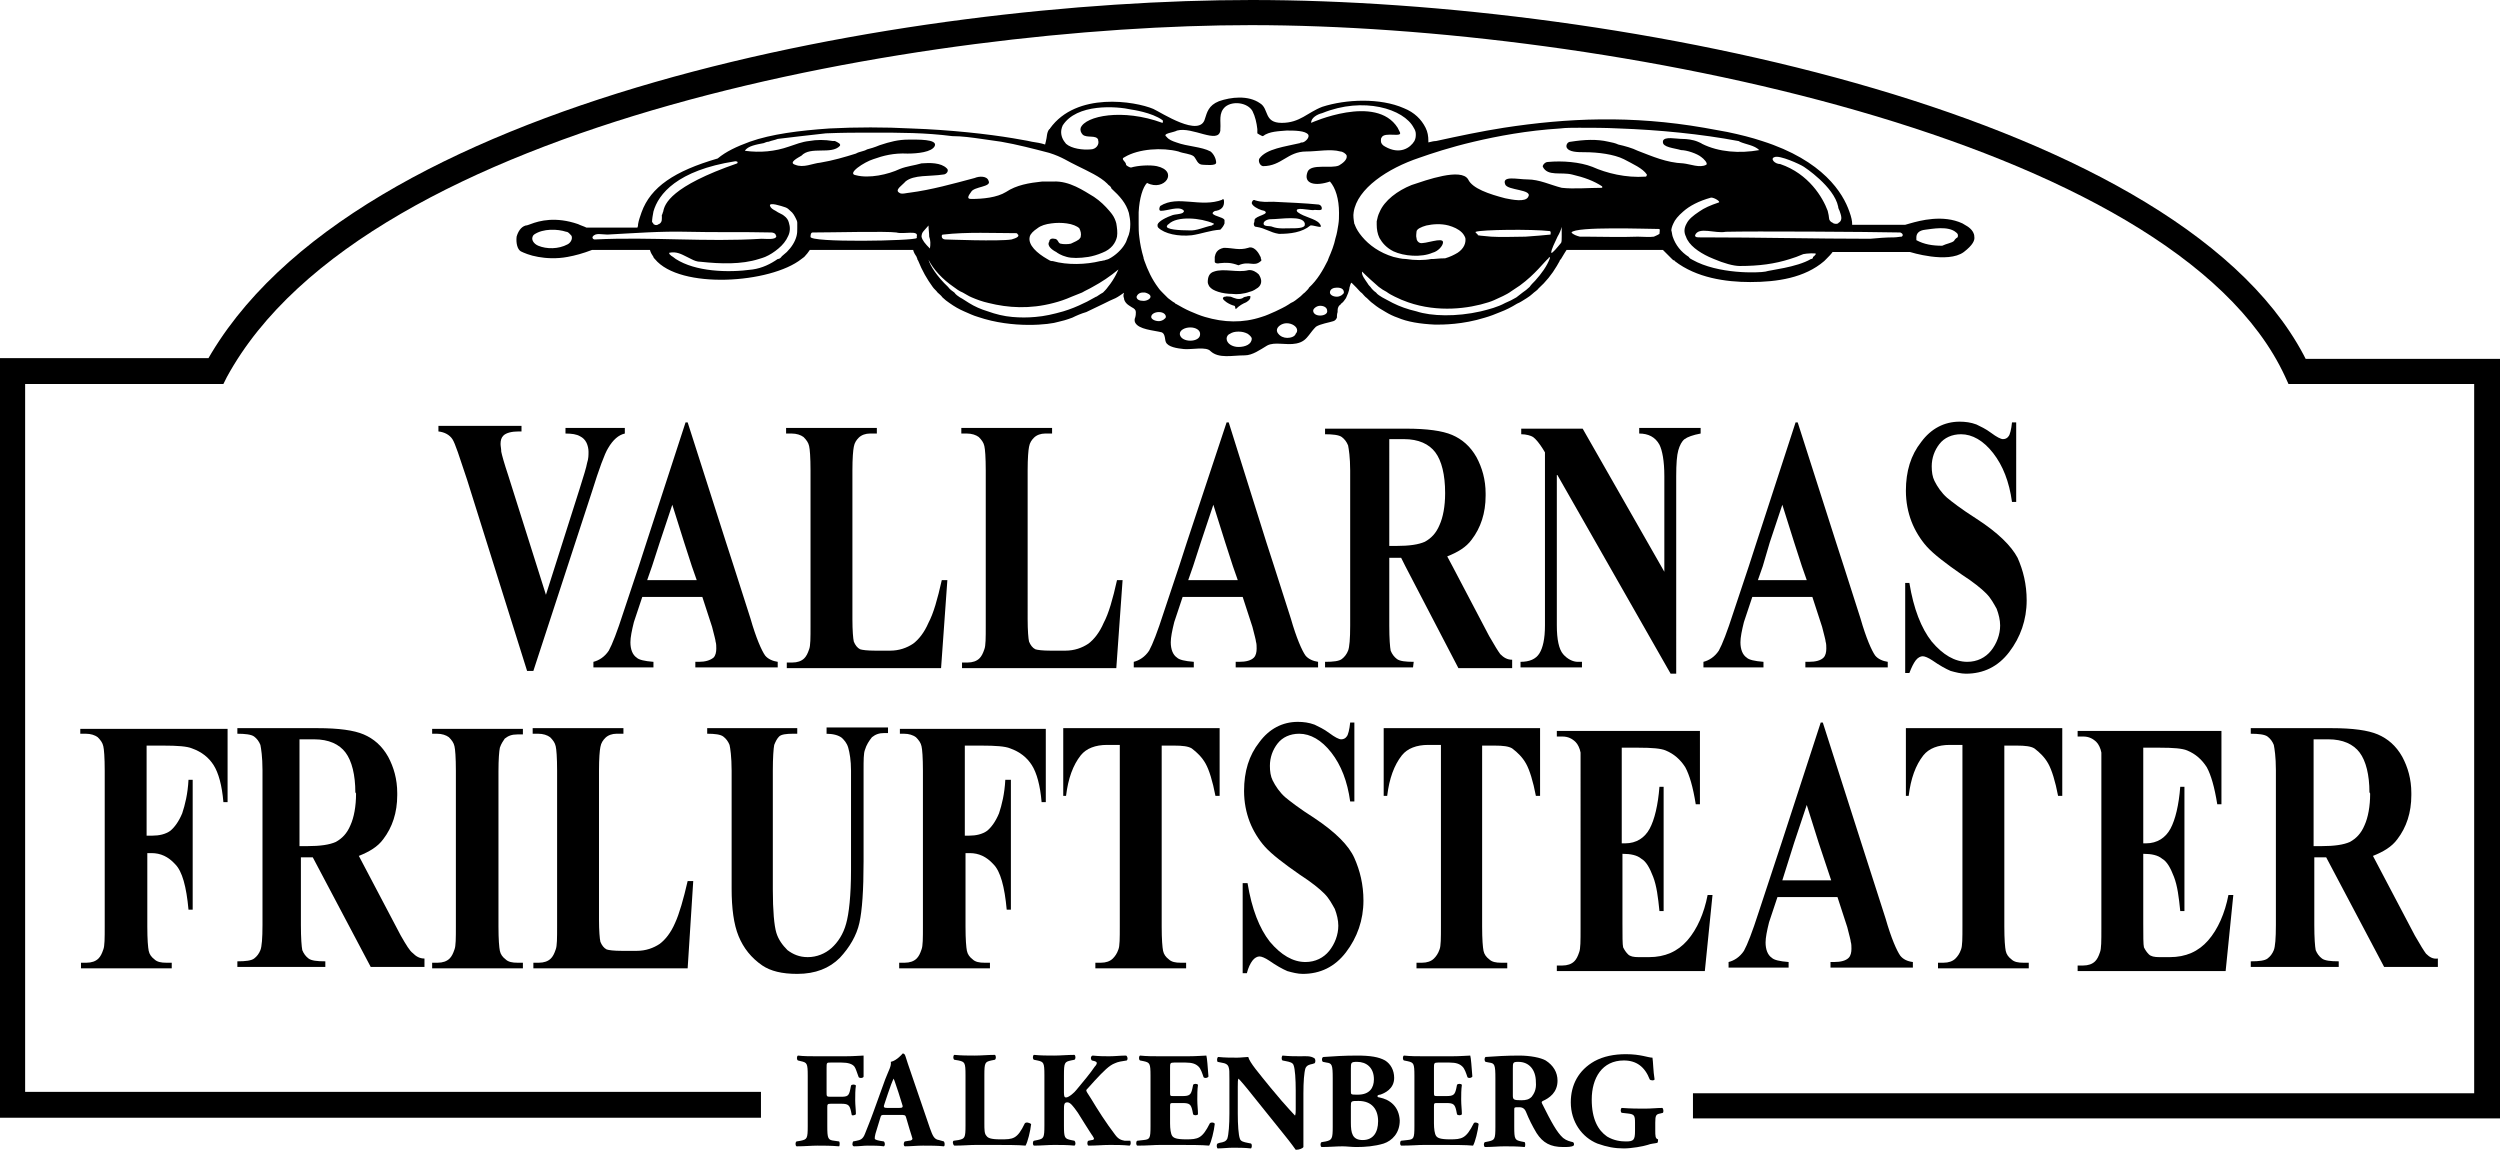 <?xml version="1.0" encoding="UTF-8"?> <svg xmlns="http://www.w3.org/2000/svg" xmlns:xlink="http://www.w3.org/1999/xlink" version="1.1" id="Layer_1" x="0px" y="0px" viewBox="0 0 358.1 165.2" style="enable-background:new 0 0 358.1 165.2;" xml:space="preserve"> <g> <path d="M11.5,105.1h0.8c0.7,0,1.3,0.2,1.7,0.5c0.4,0.4,0.7,0.8,0.8,1.3c0.1,0.4,0.2,1.6,0.2,3.5v22.2c0,1.8,0,2.9-0.2,3.4 c-0.2,0.6-0.4,1-0.7,1.3c-0.4,0.4-1,0.6-1.7,0.6h-0.8v0.8h13v-0.8h-0.8c-0.7,0-1.3-0.1-1.7-0.5c-0.4-0.3-0.7-0.7-0.8-1.2 c-0.1-0.5-0.2-1.6-0.2-3.5v-10.5h0.6c1.3,0,2.4,0.5,3.4,1.6c1,1,1.6,3.2,1.9,6.5h0.6v-18.6H27c-0.1,2-0.5,3.6-0.9,4.8 c-0.5,1.2-1.1,2-1.7,2.5c-0.7,0.5-1.6,0.7-2.6,0.7H21v-12.9h2.4c2,0,3.4,0.1,4.1,0.4c1.4,0.5,2.4,1.3,3.1,2.4s1.2,2.9,1.4,5.3h0.6 v-10.5H11.5V105.1z"></path> <path d="M57.4,134l-6-11.4c1.5-0.6,2.7-1.3,3.5-2.4c1.3-1.7,2-3.8,2-6.3c0-0.1,0-0.2,0-0.3c0-2-0.5-3.7-1.3-5.2 c-0.9-1.6-2.1-2.6-3.5-3.2s-3.6-0.9-6.6-0.9H34v0.8c1.1,0,2,0.1,2.4,0.4s0.7,0.7,0.9,1.2c0.1,0.5,0.3,1.7,0.3,3.6v3.2v19 c0,1.9-0.1,3.1-0.3,3.6s-0.5,0.9-0.9,1.2s-1.2,0.4-2.4,0.4v0.8h12.6v-0.8c-1.2,0-2-0.1-2.4-0.4c-0.4-0.3-0.7-0.7-0.9-1.2 c-0.1-0.5-0.2-1.7-0.2-3.6v-9.7h1.7l8.3,15.7h7.7v-1.2c-0.7,0-1.2-0.3-1.7-0.8C58.7,136.2,58.2,135.4,57.4,134z M51,113.7 c0,1.8-0.3,3.4-0.8,4.5c-0.5,1.2-1.2,1.9-2.1,2.4c-0.9,0.4-2.2,0.6-4.1,0.6h-1.1v-7.7v-7.6H45c2.1,0,3.6,0.7,4.5,1.9 c0.9,1.2,1.4,3.2,1.4,5.7C51,113.6,51,113.7,51,113.7z"></path> <path d="M61.8,105.1h0.8c0.7,0,1.3,0.2,1.7,0.5c0.4,0.4,0.7,0.8,0.8,1.3c0.1,0.4,0.2,1.6,0.2,3.5v22.2c0,1.8,0,2.9-0.2,3.4 c-0.2,0.6-0.4,1-0.7,1.3c-0.4,0.4-1,0.6-1.7,0.6h-0.8v0.8h13v-0.8h-0.8c-0.7,0-1.3-0.1-1.7-0.5c-0.4-0.3-0.7-0.7-0.8-1.2 c-0.1-0.5-0.2-1.6-0.2-3.5v-22.2c0-1.8,0.1-2.9,0.2-3.4c0.2-0.6,0.5-1,0.7-1.3c0.5-0.4,1-0.6,1.8-0.6h0.8v-0.8h-13v0.7H61.8z"></path> <path d="M96.7,132.2c-0.6,1.4-1.4,2.4-2.2,3c-0.9,0.6-2,1-3.3,1h-2.1c-1.2,0-1.9-0.1-2.2-0.2c-0.4-0.2-0.7-0.6-0.9-1.1 c-0.1-0.4-0.2-1.6-0.2-3.2v-21.3c0-1.8,0.1-2.9,0.2-3.4c0.1-0.6,0.4-1,0.7-1.3c0.4-0.4,1-0.6,1.6-0.6h1v-0.8h-13v0.8h0.8 c0.7,0,1.3,0.2,1.7,0.5c0.4,0.4,0.7,0.8,0.8,1.3c0.1,0.4,0.2,1.6,0.2,3.5v22.2c0,1.8,0,2.9-0.2,3.4c-0.2,0.6-0.4,1-0.7,1.3 c-0.4,0.4-1,0.6-1.7,0.6h-0.8v0.8h22.1l0.8-12.5h-0.8C97.9,128.8,97.3,130.9,96.7,132.2z"></path> <path d="M118.3,105.1c1,0,1.8,0.2,2.3,0.6c0.3,0.3,0.7,0.7,0.9,1.4c0.2,0.7,0.4,1.8,0.4,3.3v14.2c0,3.7-0.3,6.3-0.7,7.7 c-0.4,1.5-1.2,2.7-2.1,3.5s-2.1,1.3-3.4,1.3c-1.2,0-2.1-0.4-2.9-1c-0.7-0.7-1.3-1.5-1.6-2.5c-0.3-1-0.5-3.1-0.5-6.2v-17 c0-1.9,0.1-3.2,0.2-3.7c0.2-0.5,0.4-0.9,0.7-1.2c0.3-0.3,1-0.4,2-0.4h0.6v-0.8h-12.9v0.8c1.1,0,1.9,0.1,2.3,0.4s0.7,0.7,0.9,1.2 c0.1,0.4,0.3,1.7,0.3,3.7v16.9c0,2.8,0.3,5.1,1,6.8s1.8,3.1,3.4,4.2c1.2,0.8,2.8,1.2,5,1.2c2.6,0,4.6-0.8,6.1-2.3 c1.4-1.5,2.4-3.2,2.8-5s0.6-4.7,0.6-8.8v-13.1c0-1.4,0-2.4,0.2-2.9c0.2-0.7,0.6-1.3,1-1.8c0.5-0.4,1-0.6,1.8-0.6h0.5v-0.8h-8.8v0.9 H118.3z"></path> <path d="M128.7,105.1h0.8c0.7,0,1.3,0.2,1.7,0.5c0.4,0.4,0.7,0.8,0.8,1.3c0.1,0.4,0.2,1.6,0.2,3.5v22.2c0,1.8,0,2.9-0.2,3.4 c-0.2,0.6-0.4,1-0.7,1.3c-0.4,0.4-1,0.6-1.7,0.6h-0.8v0.8h13v-0.8H141c-0.7,0-1.3-0.1-1.7-0.5c-0.4-0.3-0.7-0.7-0.8-1.2 s-0.2-1.6-0.2-3.5v-10.5h0.6c1.3,0,2.4,0.5,3.4,1.6c1,1,1.6,3.2,1.9,6.5h0.6v-18.6H144c-0.1,2-0.5,3.6-0.9,4.8 c-0.5,1.2-1.1,2-1.7,2.5c-0.7,0.5-1.6,0.7-2.6,0.7h-0.6v-12.9h2.4c2,0,3.4,0.1,4.1,0.4c1.4,0.5,2.4,1.3,3.1,2.4 c0.7,1.1,1.2,2.9,1.4,5.3h0.6v-10.5h-20.9v0.7H128.7z"></path> <path d="M152.1,114h0.6c0.3-2.5,1-4.4,2.1-5.8c0.8-1,2.1-1.5,3.8-1.5h1.8v25.9c0,1.8,0,2.9-0.2,3.4c-0.2,0.6-0.5,1-0.8,1.3 c-0.4,0.4-1,0.6-1.7,0.6h-0.8v0.8h13v-0.8h-0.8c-0.7,0-1.3-0.1-1.7-0.5c-0.4-0.3-0.7-0.7-0.8-1.2s-0.2-1.6-0.2-3.5v-25.9h1.8 c1.2,0,2,0.1,2.5,0.4c0.8,0.6,1.5,1.3,2,2.2c0.5,0.9,1,2.5,1.4,4.6h0.6v-9.7h-22.4v9.7H152.1z"></path> <path d="M188.3,117.2c-2.2-1.4-3.6-2.5-4.2-3c-0.8-0.7-1.4-1.6-1.8-2.4c-0.3-0.6-0.4-1.3-0.4-2.1c0-1.2,0.4-2.3,1.1-3.2 c0.7-0.9,1.8-1.4,3.1-1.4c1.6,0,3.2,0.9,4.6,2.7c1.4,1.8,2.3,4.1,2.7,7h0.6v-11.3h-0.6c-0.1,1-0.3,1.8-0.5,2 c-0.2,0.3-0.5,0.4-0.8,0.4s-0.9-0.3-1.7-0.9s-1.5-0.9-2.1-1.2c-0.8-0.3-1.6-0.4-2.4-0.4c-2.2,0-4.1,1-5.5,2.9 c-1.5,1.9-2.2,4.2-2.2,7c0,1.6,0.3,3.1,0.8,4.4s1.3,2.6,2.2,3.6c1,1.1,2.7,2.4,5,4c1.7,1.1,2.8,2,3.5,2.7c0.7,0.7,1.1,1.5,1.5,2.2 c0.3,0.8,0.5,1.6,0.5,2.4c0,1.3-0.5,2.6-1.3,3.6s-2,1.6-3.4,1.6c-1.8,0-3.5-1-5.1-2.9c-1.5-1.9-2.6-4.7-3.2-8.4H178v12.9h0.6 c0.2-0.8,0.5-1.4,0.8-1.8c0.3-0.4,0.7-0.6,1-0.6s0.8,0.2,1.4,0.6c1,0.7,1.9,1.2,2.6,1.5c0.7,0.2,1.5,0.4,2.2,0.4 c2.5,0,4.6-1,6.2-3.1c1.6-2.1,2.5-4.6,2.5-7.4c0-2.3-0.5-4.3-1.3-6.1C193.2,121.1,191.3,119.2,188.3,117.2z"></path> <path d="M198.1,114h0.6c0.3-2.5,1-4.4,2.1-5.8c0.8-1,2.1-1.5,3.8-1.5h1.8v25.9c0,1.8,0,2.9-0.2,3.4c-0.2,0.6-0.5,1-0.8,1.3 c-0.4,0.4-1,0.6-1.7,0.6h-0.8v0.8h13v-0.8H215c-0.7,0-1.3-0.1-1.7-0.5c-0.4-0.3-0.7-0.7-0.8-1.2s-0.2-1.6-0.2-3.5v-25.9h1.8 c1.2,0,2,0.1,2.5,0.4c0.8,0.6,1.5,1.3,2,2.2c0.5,0.9,1,2.5,1.4,4.6h0.6v-9.7h-22.4v9.7H198.1z"></path> <path d="M241.7,134.7c-1.4,1.6-3.2,2.4-5.5,2.4h-1.5c-0.7,0-1.2-0.1-1.5-0.4c-0.3-0.3-0.5-0.6-0.7-1c-0.1-0.4-0.1-1.6-0.1-3.5v-9.9 c1.2,0,2.1,0.2,2.7,0.7c0.7,0.4,1.2,1.3,1.7,2.6c0.5,1.3,0.7,2.9,0.9,4.9h0.6v-17.8h-0.6c-0.2,2.6-0.7,4.7-1.4,6s-1.9,2.1-3.5,2.1 h-0.5v-13.7h2.4c1.9,0,3.2,0.1,3.9,0.4c1.2,0.5,2.1,1.3,2.8,2.4c0.6,1.1,1.1,2.8,1.5,5.3h0.6v-10.5H223v0.8h0.8 c0.8,0,1.4,0.3,1.9,0.8c0.3,0.3,0.6,0.9,0.7,1.5c0,0.3,0,1.4,0,3V133c0,1.8,0,2.9-0.2,3.4c-0.2,0.6-0.4,1-0.7,1.3 c-0.4,0.4-1,0.6-1.7,0.6H223v0.8h21.2l1.1-10.9h-0.7C244.1,130.8,243.1,133.1,241.7,134.7z"></path> <path d="M272.2,136.9c-0.5-0.7-1.3-2.5-2.1-5.3l-3.5-10.9l-5.5-17.2h-0.3l-5.6,17.2l-3.3,10c-0.9,2.8-1.6,4.6-2.1,5.5 c-0.6,0.9-1.4,1.4-2.2,1.6v0.8h8.6v-0.8c-1.3-0.1-2.1-0.3-2.4-0.6c-0.6-0.4-0.9-1.2-0.9-2.2c0-0.7,0.2-1.7,0.5-2.9l1.2-3.6h8.6 l1.4,4.3c0.3,1.2,0.5,1.9,0.5,2.1c0.1,0.3,0.1,0.7,0.1,1c0,0.5-0.1,1-0.4,1.3c-0.4,0.4-1.1,0.6-2.1,0.6h-0.5v0.8H274v-0.8 C273.2,137.7,272.6,137.4,272.2,136.9z M255.3,126.1l1.7-5.4l1.8-5.4l1.7,5.4l1.8,5.4H255.3z"></path> <path d="M272.8,114h0.6c0.3-2.5,1-4.4,2.1-5.8c0.8-1,2.1-1.5,3.8-1.5h1.8v25.9c0,1.8,0,2.9-0.2,3.4c-0.2,0.6-0.5,1-0.8,1.3 c-0.4,0.4-1,0.6-1.7,0.6h-0.8v0.8h13v-0.8h-0.8c-0.7,0-1.3-0.1-1.7-0.5c-0.4-0.3-0.7-0.7-0.8-1.2c-0.1-0.5-0.2-1.6-0.2-3.5v-25.9 h1.8c1.2,0,2,0.1,2.5,0.4c0.8,0.6,1.5,1.3,2,2.2c0.5,0.9,1,2.5,1.4,4.6h0.6v-9.7H273v9.7H272.8z"></path> <path d="M316.3,134.7c-1.4,1.6-3.2,2.4-5.5,2.4h-1.5c-0.7,0-1.2-0.1-1.5-0.4c-0.3-0.3-0.5-0.6-0.7-1c-0.1-0.4-0.1-1.6-0.1-3.5v-9.9 c1.2,0,2.1,0.2,2.7,0.7c0.7,0.4,1.2,1.3,1.7,2.6c0.5,1.3,0.7,2.9,0.9,4.9h0.6v-17.8h-0.6c-0.2,2.6-0.7,4.7-1.4,6 c-0.7,1.3-1.9,2.1-3.5,2.1H307v-13.7h2.4c1.9,0,3.2,0.1,3.9,0.4c1.2,0.5,2.1,1.3,2.8,2.4c0.6,1.1,1.1,2.8,1.5,5.3h0.6v-10.5h-20.6 v0.8h0.8c0.8,0,1.4,0.3,1.9,0.8c0.3,0.3,0.6,0.9,0.7,1.5c0,0.3,0,1.4,0,3V133c0,1.8,0,2.9-0.2,3.4c-0.2,0.6-0.4,1-0.7,1.3 c-0.4,0.4-1,0.6-1.7,0.6h-0.8v0.8h21.2l1.1-10.9h-0.7C318.7,130.8,317.7,133.1,316.3,134.7z"></path> <path d="M347.5,136.6c-0.3-0.4-0.8-1.2-1.6-2.6l-6-11.4c1.5-0.6,2.7-1.3,3.5-2.4c1.3-1.7,2-3.8,2-6.3c0-0.1,0-0.2,0-0.3 c0-2-0.5-3.7-1.3-5.2c-0.9-1.6-2.1-2.6-3.5-3.2s-3.6-0.9-6.6-0.9h-11.6v0.8c1.1,0,2,0.1,2.4,0.4s0.7,0.7,0.9,1.2 c0.1,0.5,0.3,1.7,0.3,3.6v3.2v19c0,1.9-0.1,3.1-0.3,3.6c-0.2,0.5-0.5,0.9-0.9,1.2s-1.2,0.4-2.4,0.4v0.8H335v-0.8 c-1.2,0-2-0.1-2.4-0.4c-0.4-0.3-0.7-0.7-0.9-1.2c-0.1-0.5-0.2-1.7-0.2-3.6v-9.7h1.7l8.3,15.7h7.7v-1.2 C348.5,137.4,348,137.1,347.5,136.6z M339.5,113.7c0,1.8-0.3,3.4-0.8,4.5c-0.5,1.2-1.2,1.9-2.1,2.4c-0.9,0.4-2.2,0.6-4.1,0.6h-1.1 v-7.7v-7.6h2.1c2.1,0,3.6,0.7,4.5,1.9c0.9,1.2,1.4,3.2,1.4,5.7C339.5,113.6,339.5,113.7,339.5,113.7z"></path> <path d="M84.8,70.4c1-3.2,1.8-5.4,2.3-6.2c0.7-1.2,1.5-1.9,2.4-2.1v-0.8H81v0.8c0.9,0,1.6,0.1,2.1,0.4c0.4,0.2,0.7,0.5,0.9,0.9 c0.2,0.4,0.3,0.9,0.3,1.3c0,0.5,0,1-0.2,1.6c-0.1,0.6-0.5,1.9-1.1,3.8l-4.8,15.1l-5.4-17.1c-0.6-1.8-0.9-2.9-1-3.4 c0-0.4-0.1-0.8-0.1-1.1c0-0.5,0.1-0.9,0.4-1.2c0.4-0.4,1.2-0.6,2.2-0.6h0.4V61H62.8v0.8c0.9,0.1,1.6,0.5,2,1.1s1,2.5,2.1,5.8 l8.6,27.4h0.9L84.8,70.4z"></path> <path d="M100.1,94.8h-0.5v0.8h11.8v-0.8c-0.7-0.1-1.4-0.4-1.8-0.9c-0.5-0.7-1.3-2.5-2.1-5.3l-2.4-7.5l-1.1-3.4l-5.5-17.2h-0.3 l-5.6,17.2l-1.1,3.4l-2.2,6.6c-0.9,2.8-1.6,4.6-2.1,5.5c-0.6,0.9-1.4,1.4-2.2,1.6v0.8h8.6v-0.8c-1.3-0.1-2.1-0.3-2.4-0.6 c-0.6-0.4-0.9-1.2-0.9-2.2c0-0.7,0.2-1.7,0.5-2.9l1.2-3.6h8.6l1.4,4.3c0.3,1.2,0.5,1.9,0.5,2.1c0.1,0.3,0.1,0.7,0.1,1 c0,0.5-0.1,1-0.4,1.3C101.7,94.6,101,94.8,100.1,94.8z M92.7,83.1l0.7-2l1.1-3.4l1.8-5.4l1.7,5.4l1.1,3.4l0.7,2H92.7z"></path> <path d="M135.7,83.1h-0.8c-0.6,2.7-1.2,4.8-1.9,6.1c-0.6,1.4-1.4,2.4-2.2,3c-0.9,0.6-2,1-3.3,1h-2.1c-1.2,0-1.9-0.1-2.2-0.2 c-0.4-0.2-0.7-0.6-0.9-1.1c-0.1-0.4-0.2-1.6-0.2-3.2V67.4c0-1.8,0.1-2.9,0.2-3.4c0.1-0.6,0.4-1,0.7-1.3c0.4-0.4,1-0.6,1.6-0.6h1 v-0.8h-13v0.8h0.8c0.7,0,1.3,0.2,1.7,0.5c0.4,0.4,0.7,0.8,0.8,1.3c0.1,0.4,0.2,1.6,0.2,3.5v22.2c0,1.8,0,2.9-0.2,3.4 c-0.2,0.6-0.4,1-0.7,1.3c-0.4,0.4-1,0.6-1.7,0.6h-0.8v0.8h22.1L135.7,83.1z"></path> <path d="M160.8,83.1H160c-0.6,2.7-1.2,4.8-1.9,6.1c-0.6,1.4-1.4,2.4-2.2,3c-0.9,0.6-2,1-3.3,1h-2.1c-1.2,0-1.9-0.1-2.2-0.2 c-0.4-0.2-0.7-0.6-0.9-1.1c-0.1-0.4-0.2-1.6-0.2-3.2V67.4c0-1.8,0.1-2.9,0.2-3.4c0.1-0.6,0.4-1,0.7-1.3c0.4-0.4,1-0.6,1.6-0.6h1 v-0.8h-13v0.8h0.8c0.7,0,1.3,0.2,1.7,0.5c0.4,0.4,0.7,0.8,0.8,1.3c0.1,0.4,0.2,1.6,0.2,3.5v22.2c0,1.8,0,2.9-0.2,3.4 c-0.2,0.6-0.4,1-0.7,1.3c-0.4,0.4-1,0.6-1.7,0.6h-0.8v0.8h22.1L160.8,83.1z"></path> <path d="M177.5,94.8H177v0.8h11.8v-0.8c-0.7-0.1-1.4-0.4-1.8-0.9c-0.5-0.7-1.3-2.5-2.1-5.3l-2.4-7.5l-1.1-3.4L176,60.5h-0.3 L170,77.7l-1.1,3.4l-2.2,6.6c-0.9,2.8-1.6,4.6-2.1,5.5c-0.6,0.9-1.4,1.4-2.2,1.6v0.8h8.6v-0.8c-1.3-0.1-2.1-0.3-2.4-0.6 c-0.6-0.4-0.9-1.2-0.9-2.2c0-0.7,0.2-1.7,0.5-2.9l1.2-3.6h8.6l1.4,4.3c0.3,1.2,0.5,1.9,0.5,2.1c0.1,0.3,0.1,0.7,0.1,1 c0,0.5-0.1,1-0.4,1.3C179.2,94.6,178.5,94.8,177.5,94.8z M170.2,83.1l0.7-2l1.1-3.4l1.8-5.4l1.7,5.4l1.1,3.4l0.7,2H170.2z"></path> <path d="M202.5,94.8c-1.2,0-2-0.1-2.4-0.4s-0.7-0.7-0.9-1.2c-0.1-0.5-0.2-1.7-0.2-3.6v-8.5v-1.2h1.7l0.6,1.2l7.6,14.6h7.7v-1.2 c-0.7,0-1.2-0.3-1.7-0.8c-0.3-0.4-0.8-1.2-1.6-2.6l-5.2-9.9l-0.8-1.5c1.5-0.6,2.7-1.3,3.5-2.4c1.3-1.7,2-3.8,2-6.3 c0-0.1,0-0.2,0-0.3c0-2-0.5-3.7-1.3-5.2c-0.9-1.6-2.1-2.6-3.5-3.2c-1.4-0.6-3.6-0.9-6.6-0.9h-11.6v0.8c1.1,0,2,0.1,2.4,0.4 c0.4,0.3,0.7,0.7,0.9,1.2c0.1,0.5,0.3,1.7,0.3,3.6v3.2v10.5v8.5c0,1.9-0.1,3.1-0.3,3.6s-0.5,0.9-0.9,1.2c-0.4,0.3-1.2,0.4-2.4,0.4 v0.8h12.6L202.5,94.8L202.5,94.8z M199,62.9h2.1c2.1,0,3.6,0.7,4.5,1.9c0.9,1.2,1.4,3.2,1.4,5.8v0.1c0,1.8-0.3,3.4-0.8,4.5 c-0.5,1.2-1.2,1.9-2.1,2.4c-0.9,0.4-2.2,0.6-4.1,0.6h-1v-7.6V62.9z"></path> <path d="M226.6,94.8H226c-0.7,0-1.5-0.4-2.1-1.1s-0.9-2.1-0.9-4.1V67.9l16.3,28.6h0.8V68.2c0-1.8,0.1-3,0.3-3.7 c0.2-0.7,0.5-1.3,0.9-1.6s1.2-0.6,2.3-0.8v-0.8h-8.8v0.8c1.3,0,2.3,0.5,2.9,1.6c0.4,0.8,0.7,2.3,0.7,4.5v13.7l-11.7-20.5h-8.8v0.8 c0.7,0,1.4,0.2,1.7,0.4c0.4,0.3,0.9,0.9,1.4,1.7l0.3,0.5v24.8c0,1.9-0.3,3.2-0.8,4s-1.4,1.2-2.7,1.2v0.8h8.8L226.6,94.8L226.6,94.8 z"></path> <path d="M252.6,94.8c-1.3-0.1-2.1-0.3-2.4-0.6c-0.6-0.4-0.9-1.2-0.9-2.2c0-0.7,0.2-1.7,0.5-2.9l1.2-3.6h8.6l1.4,4.3 c0.3,1.2,0.5,1.9,0.5,2.1c0.1,0.3,0.1,0.7,0.1,1c0,0.5-0.1,1-0.4,1.3c-0.4,0.4-1.1,0.6-2.1,0.6h-0.5v0.8h11.8v-0.8 c-0.7-0.1-1.4-0.4-1.8-0.9c-0.5-0.7-1.3-2.5-2.1-5.3l-2.4-7.5l-1.1-3.4l-5.5-17.2h-0.3l-5.6,17.2l-1.1,3.4l-2.2,6.6 c-0.9,2.8-1.6,4.6-2.1,5.5c-0.6,0.9-1.4,1.4-2.2,1.6v0.8h8.6V94.8z M253.5,77.7l1.8-5.4l1.7,5.4l1.1,3.4l0.7,2h-7l0.7-2L253.5,77.7 z"></path> <path d="M274.4,94.6c0.3-0.4,0.7-0.6,1-0.6s0.8,0.2,1.4,0.6c1,0.7,1.9,1.2,2.6,1.5c0.7,0.2,1.5,0.4,2.2,0.4c2.5,0,4.6-1,6.2-3.1 s2.5-4.6,2.5-7.4c0-2.3-0.5-4.3-1.3-6.1c-0.9-1.7-2.8-3.6-5.9-5.6c-2.2-1.4-3.6-2.5-4.2-3c-0.8-0.7-1.4-1.6-1.8-2.4 c-0.3-0.6-0.4-1.3-0.4-2.1c0-1.2,0.4-2.3,1.1-3.2c0.7-0.9,1.8-1.4,3.1-1.4c1.6,0,3.2,0.9,4.6,2.7c1.4,1.8,2.3,4.1,2.7,7h0.6V60.5 h-0.6c-0.1,1-0.3,1.8-0.5,2c-0.2,0.3-0.5,0.4-0.8,0.4s-0.9-0.3-1.7-0.9c-0.8-0.6-1.5-0.9-2.1-1.2c-0.8-0.3-1.6-0.4-2.4-0.4 c-2.2,0-4.1,1-5.5,2.9c-1.5,1.9-2.2,4.2-2.2,7c0,1.6,0.3,3.1,0.8,4.4s1.3,2.6,2.2,3.6c1,1.1,2.7,2.4,5,4c1.7,1.1,2.8,2,3.5,2.7 s1.1,1.5,1.5,2.2c0.3,0.8,0.5,1.6,0.5,2.4c0,1.3-0.5,2.6-1.3,3.6s-2,1.6-3.4,1.6c-1.8,0-3.5-1-5.1-2.9c-1.5-1.9-2.6-4.7-3.2-8.4 h-0.6v12.9h0.6C273.8,95.6,274.1,95,274.4,94.6z"></path> </g> <g> <path d="M188.1,30.1c0.3-0.1,1,0.1,1.2-0.1c0.1-0.2,0-0.6-0.4-0.7c-1.9-0.2-4.5-0.3-6.5-0.4c-1,0-1.6,0.1-2.6-0.2 c-0.3-0.2-0.5,0.2-0.5,0.4c0.1,0.4,0.8,0.8,1.4,1c0.1,0,0.3,0.1,0.4,0.1c0.9,0.5-1.3,0.7-1.4,1.3c0,0.1,0,0.3-0.1,0.5 c0,0.2,0,0.5,0.4,0.5c1.3,0.2,1.9,0.8,3.2,1c1.6,0,3.3-0.2,4.5-1.2c0.3-0.1,1.6,0.4,1.5,0.1c0-0.1-0.1-0.3-0.2-0.4 c-0.6-0.7-2.2-0.9-3.1-1.6l-0.1-0.1C185.4,29.6,187.4,30.1,188.1,30.1z M186.9,32c0,0,0,0.1,0,0.2c0,0.5-1.2,0.5-2,0.5 s-1.8,0.1-2.6-0.2c-0.4-0.2-1.2,0-1.3-0.4c0,0,0,0,0-0.1c0-0.3,0.5-0.6,1-0.6C183.5,31.4,186.6,30.8,186.9,32z"></path> <path d="M175.4,32c0-0.1,0-0.3,0-0.5c-0.2-0.4-1.4-0.5-1.7-0.9c0-0.1,0-0.2,0.2-0.3c0.1-0.1,0.2-0.1,0.3-0.1c1.1-0.2,1.2-1,1.1-1.6 c0,0-0.2-0.2-0.2,0c-3.1,1.2-6.4-0.7-8.9,0.9c-0.1,0.1-0.3,0.7,0.1,0.7c0.9,0,2.5-0.7,3.2-0.1c0.2,0.2,0,0.3-0.1,0.4 c-0.4,0.2-1.1,0.2-1.4,0.3c-0.9,0.3-2.1,0.9-2.2,1.4c0,0.1,0,0.3,0.1,0.4c0.9,0.9,2.9,1.3,4.8,1.1c1.4-0.2,2.6-0.7,4.1-0.8 C175.1,32.6,175.3,32.3,175.4,32z M173.6,32.3c-1.1,0.2-2.2,0.8-3.3,0.7c-1.1,0-3.6-0.1-3.1-0.7c0-0.1,0.1-0.1,0.2-0.2 c1.2-1.2,4.6-0.9,6.4-0.1c0.1,0,0.1,0.1,0,0.2C173.8,32.1,173.7,32.2,173.6,32.3z"></path> <path d="M174,36.8c0,0.1,0,0.2,0,0.3s0,0.3,0,0.4c0,0.2,0.4,0.3,0.7,0.2c1-0.1,1.6-0.1,2.7,0.3c1.6-0.7,2.2,0.3,3.2-0.6 c0.1,0,0.1-0.2,0-0.4c0-0.1,0-0.2-0.1-0.3c-0.3-0.7-1-1.5-1.7-1.2c-1.3,0.4-2.2,0-3.5,0C174.3,35.7,174.1,36.3,174,36.8z"></path> <path d="M282.8,33.9c0-1-1.2-1.6-1.2-1.6c-0.2-0.1-0.3-0.2-0.5-0.3c-2.8-1.3-6.1-0.4-7.5,0c-0.4,0.1-0.7,0.2-0.7,0.2h-7.6 c0,0,0-0.1,0-0.2c0-0.3-0.1-0.9-0.4-1.7c-0.9-2.6-3.7-7.3-12.5-10.1c-1.5-0.5-3.1-0.9-5-1.3c-1.1-0.2-2.2-0.4-3.3-0.6 c-10.4-1.8-19.6-1.4-28.7,0c-3.2,0.5-6.5,1.2-9.7,1.9c-0.3,0-0.7,0.1-1.1,0.2c0-0.1,0-0.1,0-0.2c0-0.7-0.1-1.3-0.4-1.9 c-0.6-1.2-1.6-2.2-3.1-2.8c-3.4-1.5-8.3-1.3-11.7-0.2c-2.1,0.8-3.2,2.3-5.8,2.3s-1.8-2-3.1-2.8c-1.7-1.2-4.2-0.9-5.9-0.3 c-1.5,0.6-1.7,1.6-2,2.5c-0.7,2.8-6.3-0.9-7.4-1.4c-2.6-1.1-11-2.5-14.8,2.8c0,0,0,0.1-0.1,0.1c-0.4,0.5-0.3,1.1-0.5,1.8 c0,0.1-0.1,0.3-0.1,0.4c-0.6-0.2-1.2-0.3-1.9-0.4c-0.8-0.2-1.7-0.3-2.7-0.5c-3.6-0.6-8.9-1.2-14.6-1.4c-3.8-0.2-7.8-0.2-11.7,0 c-4.3,0.3-8.3,0.8-11.4,1.9c-1.9,0.7-3.4,1.4-4.6,2.4c-6.2,1.8-9.6,4.1-10.9,7.7c-0.2,0.6-0.4,1.1-0.5,1.7c0,0.1,0,0.3-0.1,0.5 c0,0-4.6,0-7.3,0c-0.4-0.2-0.8-0.3-1.2-0.5c-3.2-1.1-5.5-0.5-6.8,0c-0.3,0.1-0.5,0.2-0.7,0.2c-0.7,0.2-1.1,0.9-1.3,1.6 c-0.1,0.9,0.1,1.8,0.6,2.1c0.4,0.2,1.3,0.6,2.5,0.8c1.1,0.2,2.6,0.3,4.2,0c1.1-0.2,2.2-0.5,3.5-1h8.3c0.1,0.4,0.3,0.7,0.5,1 c0,0.1,0.1,0.2,0.2,0.3c3.6,4.4,16.6,3.5,21,0c0.1-0.1,0.3-0.2,0.4-0.3c0.3-0.3,0.6-0.7,0.8-1c0.3,0,14.8,0,14.8,0 c0.1,0.4,0.3,0.7,0.5,1c0,0.1,0.1,0.2,0.1,0.3c0,0,0,0.1,0.1,0.2c0.6,1.5,1.3,2.7,2.1,3.8c0.2,0.3,0.5,0.5,0.7,0.8 c0.2,0.2,0.5,0.4,0.7,0.7c0.3,0.3,0.7,0.6,1,0.8c0.7,0.5,1.4,0.9,2.1,1.2c0.7,0.3,1.3,0.6,2,0.8c5,1.7,10.3,1.1,11.5,0.7 c0.5-0.1,1.2-0.3,2-0.6c0.6-0.3,1.3-0.6,2-0.8c0.8-0.4,1.7-0.8,2.5-1.2c0.6-0.3,1.2-0.6,1.7-0.8c0.4-0.2,0.8-0.5,1.1-0.7 c0,0,0.1,0,0.1-0.1c0,0,0,0,0,0.1c-0.1,0.2-0.1,0.5,0,0.7c0,0.3,0.2,0.6,0.4,0.8s0.4,0.3,0.7,0.5c0.4,0.2,0.6,0.4,0.6,0.7 c0,0.2,0,0.5-0.1,0.8c-0.1,0.2-0.1,0.5,0,0.7c0.5,1,2.6,1.1,3.8,1.4c0.2,0.1,0.3,0.2,0.4,0.5c0.1,0.3,0.1,0.7,0.2,0.9 c0.3,0.7,1.6,0.9,2.6,1c1.1,0.1,3.2-0.4,3.8,0.3c1.2,1.1,3.1,0.6,4.9,0.6c1.1,0,2.2-0.8,3.2-1.4c1.1-0.6,2.7,0,4.2-0.3 c1-0.2,1.4-0.7,1.8-1.2c0.3-0.4,0.6-0.8,1-1.2c0.6-0.4,1.9-0.6,2.5-0.8c0.3-0.1,0.4-0.3,0.5-0.5c0-0.2,0-0.5,0.1-0.8 c0-0.4,0-0.7,0.3-1c0.1,0,0.1-0.1,0.2-0.2c0.3-0.2,0.5-0.5,0.7-0.8c0.1-0.2,0.2-0.5,0.3-0.7c0.1-0.3,0.2-0.6,0.2-0.8 c0.1-0.4,0.2-0.7,0.3-0.7c0.2,0.2,0.5,0.5,0.7,0.7c0.3,0.3,0.5,0.6,0.8,0.8c0.2,0.2,0.4,0.5,0.7,0.7c0.3,0.3,0.6,0.6,0.9,0.8 c0.6,0.5,1.1,0.8,1.8,1.2c0.5,0.3,1.1,0.6,1.7,0.8c1.4,0.6,3.2,0.9,5.4,1c1.1,0,3.9,0,7.1-1c0.7-0.2,1.5-0.5,2.2-0.8 c0.8-0.3,1.6-0.7,2.4-1.2c0.5-0.2,0.9-0.5,1.4-0.8c0.3-0.2,0.6-0.4,0.8-0.6c0.3-0.3,0.7-0.5,0.9-0.8c1-0.9,1.9-2,2.6-3.2 c0.1-0.2,0.3-0.5,0.4-0.7c0-0.1,0.1-0.2,0.2-0.3c0.4-0.7,0.8-1.3,0.8-1.3h13.8c0,0,0.8,0.8,1.3,1.3c0.1,0.1,0.2,0.2,0.3,0.2 c0,0,0.1,0,0.1,0.1c3.1,2.4,7.3,3,10.8,3c3.9,0,7.8-0.6,10.6-3c0.1-0.1,0.2-0.2,0.3-0.3c0.3-0.3,0.7-0.7,0.9-1h11.1 c0,0,5.4,1.7,7.7,0C282.6,35.1,282.9,34.4,282.8,33.9z M254.2,22.5c0.7-0.3,3.6,1,4.2,1.4c0,0,4.3,2.8,4.9,5.7 c0,0.2,0.1,0.4,0.2,0.6c0.2,0.6,0.5,1.3-0.1,1.7c0,0-0.1,0-0.1,0.1c-0.2,0.1-0.6,0.1-0.8-0.1c-0.3-0.1-0.5-0.4-0.5-0.6 s-0.1-0.7-0.2-1.1c-0.7-1.9-2.7-5.3-6.8-6.7C254.2,23.5,253.5,22.7,254.2,22.5z M189.4,16.2c5.9-2.4,11.7-0.6,13.1,2.1 c0.2,0.3,0.3,0.6,0.3,0.9s0,0.6-0.2,1c-0.6,1-2.1,2-4.2,0.8c-0.4-0.2-0.6-0.5-0.6-0.8c0-0.2,0-0.4,0.1-0.5c0.4-0.9,3.1,0.1,2.6-0.8 c-0.1-0.2-0.2-0.4-0.3-0.6c-3.1-4.9-12.4-0.7-12.4-0.7C187.8,16.9,188.6,16.4,189.4,16.2z M152.1,18.3c0-0.1,0.1-0.2,0.1-0.3 c2-3.2,7.7-2.8,9.9-2.3c0,0,2.9,0.4,4.4,1.5c0.1,0,0.1,0.4,0,0.4c-5.7-2.1-11-1-11.7,0.7c-0.1,0.3,0,0.7,0.3,1 c0.6,0.5,1.9,0,2.2,0.7v0.1c0.2,0.6-0.3,1.3-1.1,1.3c-1.1,0.1-2.7-0.1-3.5-0.8c-0.1-0.1-0.2-0.3-0.3-0.4 C152,19.6,151.9,18.9,152.1,18.3z M93.4,31.8c0-0.4,0.1-1,0.2-1.5c0.7-2.5,3.4-5.9,11.7-7.2c0.1,0,0.5,0,0.3,0.3 c-9.5,3.3-10.4,5.8-10.6,6.9c-0.1,0.2-0.1,0.4-0.2,0.5c0,0.6,0.1,1-0.4,1.3c0,0-0.1,0-0.2,0.1c-0.3,0.1-0.4,0-0.6-0.1 C93.6,32,93.5,31.9,93.4,31.8z M81.3,35c-1.3,0.7-3,0.7-4.2,0.2c-0.7-0.3-1-0.9-0.8-1.3c0-0.1,0.1-0.2,0.2-0.3 c1.3-0.9,3.4-0.8,4.6-0.4c0.3,0,0.5,0.3,0.7,0.5c0,0,0.1,0.1,0.1,0.2C82,34.3,81.7,34.8,81.3,35z M85.2,34.3 c-0.3,0-0.4-0.3-0.3-0.4c0.4-0.6,1.3-0.3,2.1-0.3c3.9-0.2,7.6-0.5,11.5-0.4c3.8,0.1,7.9,0,12,0.1c0.3,0,0.6,0.2,0.6,0.3 s0.1,0.2,0.1,0.2c0,0.6-1.4,0.4-2.1,0.4C101,34.7,93.4,33.9,85.2,34.3z M111.4,37.1c-1,0.7-2.2,1.3-3.6,1.5 c-3.6,0.5-8.2,0.3-11-1.5c-0.1-0.1-0.3-0.2-0.4-0.3c-0.2-0.1-0.3-0.2-0.5-0.4c0,0-0.1-0.2,0-0.2c1-0.2,1.7,0.2,2.5,0.6 c0.2,0.1,0.4,0.2,0.6,0.3c0.4,0.2,0.8,0.4,1.4,0.4c2.8,0.3,5.8,0.4,8.3-0.4c0.3-0.1,0.7-0.2,0.9-0.3c0.7-0.3,1.3-0.7,1.9-1.2 s1.1-1.1,1.4-1.8c0.3-0.6,0.3-1.3,0.1-1.9c-0.1-0.4-0.3-0.7-0.7-1c-0.2-0.2-0.8-0.4-1.2-0.7c-0.4-0.2-0.7-0.4-0.8-0.7 c-0.2-0.6,1.6,0,2.2,0.2c0.3,0.1,0.5,0.3,0.7,0.5c0.4,0.3,0.6,0.7,0.8,1.1c0.1,0.2,0.2,0.4,0.2,0.6c0,0.2,0,0.5,0,0.8 c0,0.4,0,0.7-0.1,1.1c-0.2,0.8-0.7,1.6-1.4,2.3c-0.2,0.2-0.5,0.4-0.7,0.6C111.8,37,111.6,37.1,111.4,37.1z M145.8,33.9 c-0.2,0.2-0.6,0.3-0.9,0.4c-1.8,0.3-9.3,0-9.5,0c-0.3,0-0.5-0.2-0.5-0.4s0-0.3,0.2-0.3c3.4-0.4,7.4-0.2,10.5-0.2 c0.1,0,0.2,0.2,0.2,0.2C145.9,33.6,145.9,33.8,145.8,33.9z M133.2,35.6c-0.7-0.7-1.1-1.2-1.2-1.7c0-0.3,0.1-0.6,0.3-0.8l0.7-0.8 c0,0.5,0.1,1.1,0.1,1.6C133.3,34.4,133.3,35,133.2,35.6z M131.3,34.1c-0.2,0.4-15.5,0.7-15.2-0.2c0-0.1,0-0.6,0.3-0.6 c2.8,0,10.6-0.2,12,0c1,0.3,3.3-0.4,2.9,0.6C131.4,33.9,131.3,34,131.3,34.1z M147.5,33.9c0.1-0.4,0.5-0.8,1.1-1.2 c0.5-0.4,1.2-0.6,2-0.7c0.7-0.1,1.5-0.1,2.2,0c0.8,0.1,1.5,0.4,1.8,0.7c0.2,0.4,0.3,0.8,0.2,1.2c0,0.1,0,0.1-0.1,0.2 c-0.1,0.3-0.9,0.6-1.3,0.8c-0.4,0.1-1.1,0.1-1.5,0s-0.3-0.7-0.9-0.7c-0.4-0.1-0.7,0.1-0.7,0.4c-0.4,0.6,0.4,1.2,1,1.5 c0.1,0.1,0.7,0.5,1.5,0.7c0.7,0.2,1.8,0.2,3.1,0c0.6-0.1,1.3-0.3,2-0.6c1.3-0.5,1.9-1.4,2.1-2.3c0.1-0.6,0-1.3-0.1-1.9 c-0.1-0.4-0.3-0.9-0.6-1.3c-0.1-0.1-0.2-0.3-0.4-0.5c-0.6-0.7-1.3-1.4-2.2-2c-1.5-0.9-3.5-2.3-5.8-2.2c-0.6,0-1.1,0-1.6,0 c-1.9,0.2-3.7,0.5-5.2,1.5c-1.3,0.8-3.3,1-5,1c-0.8,0-0.2-0.7,0-1c0.4-0.8,3-0.7,2.5-1.6c-0.2-0.7-1.3-0.7-2-0.4 c-3,0.8-6.2,1.7-9.3,2.1c-0.3,0-1.2,0.3-1.5,0c-0.7-0.4,0.5-1.1,0.9-1.6c1.2-1,3.5-0.7,5.4-1c0.5,0,0.9-0.6,0.5-0.9 c-0.8-0.8-2.4-0.8-3.6-0.7c-1,0.3-2.1,0.4-3.1,0.8c-1.7,0.8-4.4,1.4-6.3,0.9c-1.4-0.2,1.2-1.9,2.5-2.3c1.4-0.5,2.9-0.9,4.9-0.8 c1.4,0,3.5-0.2,3.9-1.1c0.4-1-2.5-0.9-3.8-0.9c-1.4,0-2.6,0.3-4.1,0.8c-0.7,0.3-1.4,0.5-1.8,0.6c-0.5,0.3-1.1,0.3-1.6,0.6 c-1.6,0.5-3.3,1-5.1,1.3c-1.1,0.1-2.4,0.8-3.6,0.3c-1-0.3,0.4-1,0.9-1.3c1.3-1.4,4.3-0.1,5.5-1.4c0.2-0.3-0.3-0.5-0.7-0.7 c-0.1,0-0.2,0-0.3,0c-1.2-0.2-2.3-0.2-3.4,0c-1,0.1-2,0.5-2.9,0.8c-2,0.7-4.1,0.9-6.3,0.6c0.4-0.7,1.7-0.9,2.7-1.1 c0.2-0.1,0.5-0.2,0.7-0.2c0.5-0.2,0.8-0.2,1.3-0.4c1.7-0.2,4.1-0.5,6.9-0.8c2.6-0.1,4.1-0.1,6.6-0.1c4.1,0,7.6,0,11.5,0.5 c1.4,0,2.8,0.2,4.2,0.4c0.9,0.1,1.9,0.3,2.8,0.4c2.3,0.4,4.6,1,6.9,1.6c1.9,0.6,2.6,1.2,4.1,1.9c1.4,0.7,3.2,1.5,4.2,2.5 c0.2,0.3,0.5,0.3,0.6,0.7c1.2,1.1,2.1,2.1,2.5,3.5c0.1,0.5,0.2,1,0.2,1.5c0,0,0,0.1,0,0.2c0,0.6-0.1,1.3-0.4,1.9 c-0.1,0.3-0.2,0.6-0.4,0.9c-0.4,0.7-1.3,1.6-2.3,2.1c-0.2,0.1-0.4,0.1-0.6,0.2c-0.2,0-0.4,0.1-0.6,0.1c-2,0.5-4.7,0.6-6.8,0h-0.1 c-0.2,0-0.4-0.1-0.7-0.3C148.6,36.3,147.2,35.1,147.5,33.9z M157.2,42.4c0,0-0.1,0.1-0.2,0.1c-0.6,0.3-1.2,0.7-1.7,0.9 c-1,0.5-2,0.9-3,1.2c-1.4,0.4-2.7,0.7-4,0.8c-1.1,0.1-2.2,0.1-3.3,0c-1.2-0.1-2.4-0.4-3.5-0.8c-1-0.3-1.9-0.7-2.7-1.2 c-0.5-0.3-0.9-0.6-1.3-0.8c-0.3-0.2-0.6-0.4-0.8-0.7c-0.3-0.2-0.7-0.5-0.9-0.8c-1.6-1.5-2.6-3.1-2.8-3.9l0,0l0,0 c0.7,1.4,2,2.8,3.6,3.9c0.4,0.3,0.8,0.6,1.3,0.8c0.4,0.2,0.8,0.5,1.3,0.7c0.7,0.3,1.5,0.6,2.4,0.8c2.8,0.7,5.9,0.9,9.3,0 c0.8-0.2,1.7-0.5,2.6-0.9c0.5-0.2,1-0.4,1.5-0.6c0.5-0.3,1-0.5,1.5-0.8c1.3-0.7,2.5-1.5,3.7-2.5c0,0-0.5,1.3-1.5,2.5 c-0.2,0.3-0.5,0.6-0.7,0.8C157.8,42,157.5,42.2,157.2,42.4z M163.7,41.9h0.3c0.4,0.1,0.8,0.3,0.8,0.6l0,0c0,0.3-0.5,0.6-1,0.6 c-0.6,0-1-0.2-1-0.6l0,0C162.9,42.2,163.2,41.9,163.7,41.9z M166,46c-0.6,0-1.1-0.3-1.1-0.6c0-0.4,0.5-0.7,1.1-0.7s1,0.3,1,0.7 C167,45.6,166.5,46,166,46z M170.5,48.8c-0.7,0-1.4-0.3-1.5-0.9c0,0,0,0,0-0.1c0-0.5,0.7-0.9,1.5-0.9s1.4,0.4,1.4,0.9 c0,0,0,0,0,0.1C171.9,48.5,171.2,48.8,170.5,48.8z M177.4,49.7c-0.9,0-1.7-0.5-1.7-1.2c0-0.3,0.2-0.6,0.5-0.7 c0.3-0.2,0.7-0.3,1.2-0.3s0.9,0.1,1.3,0.3c0.3,0.2,0.6,0.5,0.6,0.7C179.3,49.3,178.4,49.7,177.4,49.7z M184.4,48.4 c-0.5,0-1-0.2-1.3-0.6c-0.1-0.1-0.2-0.3-0.2-0.5c0-0.5,0.7-1,1.4-1c0.8,0,1.5,0.5,1.5,1c0,0.1,0,0.3-0.2,0.5 C185.5,48.2,184.9,48.4,184.4,48.4z M189.1,45.2c-0.6,0-1-0.3-1-0.7c0-0.3,0.5-0.7,1-0.7c0.6,0,1,0.3,1,0.7 C190.2,44.9,189.7,45.2,189.1,45.2z M191.5,42.5c-0.6,0-1-0.3-1-0.6c0-0.5,0.5-0.7,1-0.7c0.6,0,1,0.2,1,0.7 C192.5,42.1,192,42.5,191.5,42.5z M186.9,41.9c-0.3,0.2-0.5,0.5-0.8,0.7c-0.4,0.3-0.7,0.6-1.2,0.8c-0.1,0.1-0.2,0.1-0.3,0.2 c-0.6,0.4-1.3,0.7-1.9,1c-0.7,0.3-1.3,0.6-2,0.8c-2.7,0.9-5.4,0.8-8.1,0c-0.7-0.2-1.4-0.5-2.1-0.8c-0.7-0.3-1.4-0.7-2.1-1.1 c0,0-0.1,0-0.1-0.1c-0.4-0.2-0.7-0.5-1-0.7c-0.2-0.2-0.5-0.5-0.7-0.7s-0.5-0.5-0.7-0.8c-0.9-1.2-1.5-2.5-2-3.9 c0-0.1-0.1-0.2-0.1-0.4c-0.3-1-0.5-2-0.6-2.9c-0.1-0.7-0.1-1.3-0.1-1.9c0-0.6,0-1.2,0-1.7c0.1-2,0.6-3.6,1.2-4.2 c2.5,1.3,4.6-1.7,1.4-2.4c-1-0.2-2.7-0.1-3.7,0.2c-0.2,0-0.7-0.3-0.7-0.4c0-0.5-0.9-0.8-0.2-1.1c2-1.2,5.4-1.4,7.7-0.8 c0.7,0.3,1.7,0.3,2.2,0.7c0.4,0.4,0.5,1.2,1.3,1.2c0.3,0,1.9,0.2,1.9-0.3s-0.3-1.2-0.8-1.6c-1.3-0.7-3.3-0.7-4.9-1.3 c-0.6-0.2-1.1-0.4-1.4-0.8c-0.7-0.5,1-0.6,1.5-0.9c2.2-0.6,5.9,2,6.2,0c0,0,0-0.1,0-0.2c0.1-1.1-0.3-2.3,0.7-3.2 c1.1-0.9,3.2-0.6,3.9,0.6c0.4,0.8,0.6,1.7,0.7,2.6c0,0.2,0,0.4,0,0.6c0,0,0.6,0.4,0.8,0.4c0.9-0.7,2.3-0.7,3.4-0.8 c1.1,0,2.7,0,3.1,0.6c0.2,0.4-0.4,1-0.8,1.1c-0.1,0-0.3,0-0.4,0.1c-2.1,0.5-4.8,0.8-5.8,2.2c-0.2,0.3,0,1,0.5,1.1 c2.7,0,3.5-2.1,6.2-2.1c1.6,0,3.5-0.4,4.9,0c0.3,0,0.8,0.3,0.9,0.6c0.1,0.6-0.6,1.1-1.1,1.4c-1.1,0.5-4-0.3-4.5,0.9 c-0.7,1.8,1.2,2.1,3.2,1.4c0.8,0.9,1.3,2.5,1.3,4.5c0,0.6,0,1.1-0.1,1.7c-0.1,0.6-0.2,1.3-0.4,1.9c-0.2,1-0.6,2-1,2.9 c0,0.1-0.1,0.2-0.1,0.3c-0.7,1.4-1.5,2.8-2.7,3.9C187.5,41.3,187.2,41.6,186.9,41.9z M219.9,40.2c-0.3,0.3-0.6,0.6-0.8,0.9 c-0.3,0.3-0.7,0.6-1,0.8s-0.6,0.5-0.9,0.7c-0.5,0.3-1.1,0.6-1.6,0.8c-1.1,0.6-2.3,0.9-3.5,1.2c-3.5,0.8-7.1,0.7-9.2,0 c-1.3-0.3-2.4-0.7-3.4-1.2c-0.6-0.3-1.1-0.6-1.5-0.8c-0.3-0.2-0.7-0.4-0.9-0.7c-0.3-0.2-0.6-0.5-0.8-0.8c-0.1-0.1-0.3-0.3-0.4-0.5 c-0.4-0.6-0.9-1.2-0.8-1.7c0.8,0.8,1.6,1.5,2.4,2.2c0.4,0.3,0.7,0.5,1.1,0.7c0.4,0.3,0.8,0.5,1.2,0.7c0.6,0.3,1.3,0.6,1.9,0.8 c4.3,1.5,8.7,0.9,11.5,0c0.3-0.1,0.6-0.2,0.8-0.3c0.4-0.2,0.9-0.4,1.3-0.6c0.4-0.2,0.8-0.4,1.2-0.7s0.8-0.5,1.2-0.8 c2.2-1.6,3.5-3.4,4.1-3.9c0-0.1,0.1-0.1,0.2-0.2c0,0,0,0.1,0,0.2C221.6,38.1,220.8,39.2,219.9,40.2z M205.3,37.1 c-0.1,0-0.2,0-0.3,0c-1,0.2-2.4,0.2-3.6,0c-0.7,0-1.3-0.2-1.8-0.3c-2-0.6-3.5-1.7-4.5-2.9c-0.5-0.6-0.8-1.1-1-1.6 c0-0.1,0-0.1-0.1-0.2c-0.1-0.6-0.2-1.2-0.1-1.7c0.5-3.4,4.9-6.3,9.4-7.8c1.7-0.6,4.4-1.5,7.8-2.3c3.4-0.8,7.6-1.6,12.4-1.9 c0.8-0.1,1.7-0.1,2.7-0.1c1.9,0,3.7,0,5.7,0.1c5.7,0.2,11.8,0.8,17.1,1.8c0,0,0.1,0,0.2,0.1c0.9,0.4,2.1,0.5,2.8,1.2 c-2.8,0.5-5.8,0.3-8.2-0.9c-0.1-0.1-0.4-0.2-0.6-0.3c-0.7-0.3-1.6-0.4-2.2-0.4c-0.9,0-2.6-0.4-2.8,0.3v0.1 c-0.1,0.8,1.6,0.9,2.6,1.2c0.8,0,2.3,0.5,2.9,1c0.3,0.2,1,0.9,0.7,1.1c-0.9,0.5-2.3-0.1-3.3-0.2c-2.4-0.1-4.4-1-6.5-1.8 c-0.8-0.4-1.9-0.7-2.8-0.9c-0.4-0.2-0.9-0.3-1.4-0.4c-1.7-0.4-3.5-0.3-5.4,0c-0.5,0-0.7,0.5-0.6,0.8c0.3,0.7,1.6,0.7,2.6,0.7 c1.9,0,4.2,0.3,5.6,1c1.3,0.7,2.7,1.3,3.3,2.2c0,0,0,0.3-0.2,0.3c-2.8,0.2-5.6-0.5-7.6-1.4c-1.8-0.7-4.3-0.9-6.4-0.7 c-0.4,0-0.8,0.5-0.7,0.7c0.7,1.4,2.6,0.7,4.2,1.1c1.7,0.4,3.1,0.9,4.3,1.7v0.2c-1.9,0-4.1,0.2-5.8,0c-1.6-0.4-3.2-1.2-4.9-1.2 c-1.4,0-3.7-0.6-3.2,0.7c0.3,0.9,4,0.7,3.3,1.8c-0.4,0.8-2.3,0.4-3.3,0.2c-2.3-0.6-4.7-1.4-5.3-2.7c-1-1.7-6,0.1-8.1,0.8 c-2,0.8-3.9,2.2-4.6,3.9c-0.2,0.4-0.3,0.8-0.4,1.3c0,0.1,0,0.3,0,0.5c0,0.6,0.1,1.3,0.4,1.9c0.4,0.7,1,1.4,2,1.9 c1.5,0.7,4,0.9,5.6,0.2c0.8-0.2,1.5-1,1.5-1.5c0-0.8-2.6,0.3-3.3,0.1c-0.3-0.1-0.5-0.4-0.5-0.7c-0.1-0.3,0-0.7,0-0.9 c0-0.4,0.7-0.7,1.4-0.9c0.9-0.2,2.1-0.3,3.2,0c0.7,0.2,1.4,0.5,1.9,1c0.2,0.2,0.4,0.5,0.5,0.8c0.1,0.7-0.2,1.5-1.1,2.1 c-0.5,0.3-1.1,0.6-1.8,0.8C206.1,37,205.6,37.1,205.3,37.1z M223.7,33.9c0,0.4,0,0.8-0.1,0.9c-0.5,0.6-1.3,1.6-1.4,1.4 c0-0.5,0.5-1.4,0.9-2.3c0.3-0.5,0.5-1,0.6-1.4C223.7,32.5,223.7,33.2,223.7,33.9z M211.7,33.7c0-0.2-0.5-0.4-0.3-0.5 c0.8-0.3,7.9-0.4,10.6-0.1c0.2,0.1,0.1,0.3,0.1,0.5c-0.9,0.1-2.2,0.2-3.6,0.3c-1.6,0-3.4,0.1-4.9,0 C212.8,33.8,212.2,33.8,211.7,33.7z M234.6,33.9c-2.7,0.1-4.9,0-7.3,0c-0.3,0-0.7,0-1,0c-0.4-0.1-1-0.3-1.2-0.6 c0.5-0.9,11-0.5,12.6-0.5c0.1,0.2,0,0.4,0,0.7c-0.3,0.2-0.6,0.3-0.8,0.4C236.2,34,235.5,33.9,234.6,33.9z M259.4,37.1 c-2,1.2-6,1.6-6.5,1.8c-1,0.2-6.8,0.4-10.5-1.7c-0.2-0.1-0.4-0.2-0.5-0.4c-1.1-0.7-1.9-1.7-2.3-2.9c-0.1-0.3-0.1-0.6-0.2-0.9 c0-0.2,0.1-0.6,0.3-1c0.2-0.5,0.7-1.1,1.4-1.7c0.9-0.8,2.2-1.5,4-2c0.5,0,1.4,0.6,1.1,0.7c-1.2,0.4-2.1,0.8-2.8,1.3 c-0.9,0.6-1.5,1.1-1.8,1.7c-0.4,0.7-0.4,1.3-0.1,1.9c0.4,1.2,1.8,2.2,3.3,2.9c0.2,0.1,0.5,0.2,0.7,0.3c1.4,0.6,2.8,1,3.7,1 c2.8,0,5-0.3,7.2-1c0.3-0.1,0.6-0.2,0.9-0.3s0.7-0.3,1-0.4c0.4-0.1,2-0.2,1.8,0c-0.1,0.1-0.2,0.3-0.4,0.4 C259.7,37,259.6,37.1,259.4,37.1z M267.9,34.2c-8,0-15.9-0.2-24.1-0.2c-0.1,0-0.2,0-0.3,0c-0.4,0-0.7,0-0.7-0.3 c0.5-1.3,2.9-0.2,4.4-0.5c3.8-0.1,20.4,0,25,0.1c0.3,0.1,0.5,0.4,0.2,0.6c-0.3,0-0.7,0.1-1.1,0.1C270.2,34,268.9,34.1,267.9,34.2z M279.9,34.5c-0.3,0.3-1.1,0.4-1.7,0.7c-1.4,0-2.6-0.2-3.7-0.8c0-0.1,0-0.3,0-0.4c0-0.5,0.3-1,1.3-1.1c0.9-0.1,3.3-0.6,4.4,0.4 c0.3,0.2,0.3,0.5,0.2,0.7C280.2,34.1,280,34.3,279.9,34.5z"></path> <path d="M178.8,38.7c-1.5,0.4-3.5-0.3-4.9,0.2c-0.7,0.2-0.9,0.8-0.9,1.5c0,0.2,0.1,0.4,0.2,0.6c0.3,0.4,0.7,0.6,1.3,0.8 s1.4,0.3,2,0.3c0.7,0.1,1.7,0,2.5-0.3c0.5-0.1,0.9-0.4,1.2-0.6c0,0,0.1-0.1,0.2-0.2c0.4-0.5,0.3-1.1-0.1-1.7 C180,39,179.4,38.6,178.8,38.7z"></path> <path d="M178.5,42.5c-0.2,0-0.4,0.1-0.5,0.2c-0.6,0.3-1.2,0-1.7-0.2c-0.3,0-0.6-0.1-0.8,0h-0.1c-0.5,0.2-0.1,0.5,0.3,0.8 c0.3,0.2,0.7,0.4,1.1,0.5c0.2,0,0.1,0.7,0.3,0.4c0.4-0.4,0.9-0.7,1.4-0.9c0.3-0.2,0.6-0.4,0.6-0.7c0-0.1,0-0.2,0-0.2 C178.9,42.4,178.7,42.4,178.5,42.5z"></path> </g> <path d="M242.5,160.2h113.8h1.8v-1.8V53.2v-1.8h-1.8h-27.2l1.7,1.1C313.9,16.3,232,0,179.3,0c-48.8,0-129.1,13.9-150,52.3l1.6-1H1.8 H0v1.8v105.2v1.8h1.8H109v-3.7H1.8l1.8,1.8v-105L1.8,55h29.1H32l0.5-1c20-36.7,100.6-50.4,146.7-50.4c50.3,0,132.2,16,148.1,50.3 l0.5,1.1h1.2h27.2l-1.8-1.8v105.2l1.8-1.8H242.5V160.2z"></path> <g> <path d="M122.6,159.6c0-0.6-0.1-1.3-0.1-2s0-1.5,0.1-2.1c-0.1-0.2-0.6-0.2-0.7,0l-0.1,0.5c-0.2,1-0.4,1.1-1.4,1.1h-1.5 c-0.5,0-0.5-0.1-0.5-0.6V153c0-0.8,0-0.8,0.6-0.8h1.5c1,0,1.6,0.2,1.9,0.6c0.2,0.3,0.3,0.7,0.6,1.5c0.2,0.2,0.7,0.1,0.7-0.1 c0-1.3,0-2.7,0-3c-0.3,0-1.4,0.1-2.6,0.1H117c-0.9,0-1.9,0-2.7-0.1c-0.2,0.1-0.2,0.6,0,0.7l0.4,0.1c0.9,0.2,1,0.3,1,2.1v7.2 c0,1.8-0.1,1.9-1,2.1l-0.6,0.1c-0.2,0.1-0.2,0.6,0,0.7c1.2,0,2.1-0.1,3-0.1s1.9,0,3.1,0.1c0.1-0.1,0.1-0.6,0-0.7l-0.7-0.1 c-0.9-0.1-1-0.3-1-2.1v-2.6c0-0.5,0-0.6,0.5-0.6h1.5c1,0,1.2,0.2,1.4,1.1l0.1,0.5C122,159.8,122.4,159.8,122.6,159.6z"></path> <path d="M134.5,163.3c-0.7-0.1-0.9-0.6-1.3-1.7l-2.6-7.6c-0.5-1.4-0.7-2.1-0.9-2.7c-0.1-0.3-0.2-0.4-0.4-0.4c0,0-0.8,1-1.7,1.2 c0.1,0.6-0.3,1.2-0.8,2.5l-1.7,4.7c-0.5,1.4-0.9,2.3-1.2,3.1c-0.3,0.8-0.7,0.9-1.2,1l-0.5,0.1c-0.1,0.2-0.2,0.6,0.1,0.7 c0.9,0,1.3-0.1,2-0.1c0.8,0,1.6,0,2.3,0.1c0.2-0.1,0.2-0.5,0-0.7l-0.6-0.1c-0.5-0.1-0.7-0.2-0.7-0.3c0-0.2,0-0.3,0.1-0.7l0.7-2.3 c0.1-0.4,0.2-0.4,0.6-0.4h2.2c0.7,0,0.8,0,0.9,0.4l0.5,1.7c0.2,0.7,0.4,1.2,0.4,1.3s-0.1,0.3-0.5,0.3l-0.6,0.1 c-0.2,0.2-0.2,0.6,0,0.7c0.9,0,1.7-0.1,2.6-0.1c1,0,2.1,0,3,0.1c0.2-0.1,0.1-0.6,0-0.7L134.5,163.3z M128.8,158.7h-1.7 c-0.5,0-0.6-0.1-0.4-0.6l0.5-1.5c0.3-0.9,0.6-1.7,0.8-2.1c0.2,0.4,0.4,1.2,0.7,2l0.5,1.6C129.4,158.6,129.3,158.7,128.8,158.7z"></path> <path d="M146.8,160.9c-1.1,2.3-1.7,2.3-3.5,2.3c-1.4,0-1.8-0.2-2-0.5c-0.3-0.3-0.3-0.9-0.3-1.8V154c0-1.8,0.1-1.9,1-2.1l0.5-0.1 c0.2-0.1,0.2-0.6,0-0.7c-1,0-1.9,0.1-2.9,0.1c-0.9,0-1.9,0-2.9-0.1c-0.2,0.1-0.2,0.6,0,0.7l0.6,0.1c0.9,0.2,1,0.3,1,2.1v7.2 c0,1.8-0.1,1.9-1,2.1l-0.7,0.1c-0.2,0.1-0.1,0.6,0.1,0.7c1.2,0,2.2-0.1,3.1-0.1h2.6c1.6,0,3.5,0,4.5,0.1c0.3-0.5,0.7-2.1,0.8-3.1 C147.4,160.8,147,160.7,146.8,160.9z"></path> <path d="M161.1,163.4c-0.5-0.1-0.9-0.2-1.4-0.9c-1.3-1.7-2.5-3.6-3.4-5.1c-0.6-0.9-0.7-1.1-0.7-1.2c0-0.1,0.1-0.2,0.3-0.4l0.9-1 c1.3-1.4,2.1-2.2,2.9-2.5c0.4-0.2,1-0.3,1.7-0.4c0.2-0.2,0.1-0.6-0.1-0.7c-0.8,0-1.6,0.1-2.4,0.1c-0.7,0-1.4,0-2.4-0.1 c-0.3,0.1-0.3,0.5-0.1,0.7l0.4,0.1c0.3,0.1,0.3,0.2,0.3,0.3s-0.1,0.3-0.3,0.5c-0.6,0.9-1.6,2.1-2.6,3.3c-0.3,0.4-1.1,1.1-1.5,1.1 c-0.2,0-0.3-0.1-0.3-0.7V154c0-1.8,0.1-1.9,1-2.1l0.5-0.1c0.2-0.1,0.2-0.6,0-0.7c-1,0-2,0.1-2.9,0.1c-1,0-1.9,0-2.9-0.1 c-0.2,0.1-0.2,0.6,0,0.7l0.5,0.1c0.9,0.2,1,0.3,1,2.1v7.2c0,1.8-0.1,1.9-1,2.1l-0.5,0.1c-0.2,0.1-0.2,0.6,0,0.7c1,0,2-0.1,2.9-0.1 s1.9,0,2.9,0.1c0.2-0.1,0.2-0.5,0-0.7l-0.5-0.1c-0.9-0.2-1-0.3-1-2.1v-2c0-1,0-1.3,0.5-1.3c0.4,0,0.8,0.5,1.5,1.5l1,1.6 c0.2,0.3,1,1.6,1.1,1.7c0.1,0.2,0.2,0.3,0.2,0.4c0,0.1-0.1,0.2-0.3,0.2l-0.5,0.1c-0.2,0.1-0.2,0.6,0,0.7c1.1,0,2.1-0.1,3.1-0.1 c0.9,0,1.8,0,2.8,0.1c0.2-0.1,0.2-0.5,0.1-0.7H161.1z"></path> <path d="M173.3,160.9c-1.1,2.2-1.7,2.3-3.4,2.3c-1.4,0-1.8-0.2-2-0.5s-0.3-1-0.3-1.8v-2.3c0-0.6,0-0.6,0.5-0.6h1.3 c1,0,1.2,0.2,1.4,1.1l0.1,0.5c0.1,0.2,0.6,0.2,0.7,0c0-0.6-0.1-1.3-0.1-2.1c0-0.7,0-1.4,0.1-2.1c-0.1-0.2-0.6-0.2-0.7,0l-0.1,0.5 c-0.2,0.9-0.4,1.1-1.4,1.1h-1.3c-0.5,0-0.5,0-0.5-0.6V153c0-0.7,0-0.8,0.6-0.8h1.6c1,0,1.5,0.2,1.9,0.6c0.3,0.3,0.5,0.9,0.7,1.5 c0.2,0.2,0.6,0.1,0.7-0.1c-0.1-1.3-0.2-2.7-0.3-3c-0.3,0-1.4,0.1-2.6,0.1h-4.1c-0.9,0-1.9,0-2.8-0.1c-0.2,0.1-0.2,0.6,0,0.7 l0.5,0.1c0.9,0.2,1,0.3,1,2.1v7.2c0,1.8-0.1,1.9-1,2l-0.9,0.1c-0.2,0.1-0.2,0.6,0,0.7c1.5,0,2.4-0.1,3.3-0.1h2.5 c1.6,0,3.5,0,4.5,0.1c0.3-0.5,0.7-2.1,0.8-3.1C174,160.8,173.5,160.7,173.3,160.9z"></path> <path d="M186.3,151.3c-0.8,0-1.6,0-2.6-0.1c-0.1,0.1-0.2,0.5,0,0.7l0.5,0.1c0.5,0.1,1,0.2,1.1,0.6c0.2,0.5,0.3,2,0.3,3.6v2.7 c0,0.3,0,0.7-0.1,0.9c-0.4-0.4-1-1.1-1.9-2.1l-1.6-1.9c-1.7-2.1-3-3.6-3.2-4.4c-0.4,0-1,0.1-1.6,0.1c-0.8,0-1.8,0-2.7-0.1 c-0.2,0.1-0.2,0.5-0.1,0.7l0.5,0.1c0.7,0.1,1,0.3,1.1,0.7c0.1,0.3,0.1,0.6,0.1,1.7v4.9c0,1.6-0.1,3-0.3,3.6 c-0.2,0.4-0.5,0.5-1.1,0.6l-0.3,0.1c-0.2,0.2-0.1,0.6,0,0.7c0.7,0,1.5-0.1,2.2-0.1c0.8,0,1.6,0,2.6,0.1c0.1-0.1,0.2-0.5,0-0.7 l-0.5-0.1c-0.5-0.1-1-0.2-1.1-0.6c-0.2-0.5-0.3-2-0.3-3.6v-3.8c0-0.7,0-1,0.1-1.2c0.3,0.3,1,1.1,2.1,2.5l4.5,5.6 c0.9,1.1,1.6,2.1,1.6,2.1c0.5,0,1-0.2,1.1-0.4c0-0.6,0-1.9,0-3.1v-4.6c0-1.6,0.1-3,0.3-3.6c0.2-0.4,0.5-0.5,1-0.6l0.3-0.1 c0.2-0.2,0.1-0.6,0-0.7C187.7,151.2,187,151.3,186.3,151.3z"></path> <path d="M197.6,157.2c-0.2,0-0.3-0.1-0.3-0.2c0-0.1,0.2-0.2,0.4-0.2c0.6-0.2,2-0.8,2-2.4c0-1.1-0.5-2-1.3-2.5 c-0.9-0.5-2.1-0.7-4-0.7s-3.4,0.1-4.8,0.2c-0.3,0-0.3,0.6-0.1,0.7l0.5,0.1c0.8,0.1,0.9,0.3,0.9,2.3v6.9c0,1.7-0.1,1.9-1,2.1 l-0.6,0.1c-0.2,0.1-0.2,0.6,0,0.7c1.1,0,2.1-0.1,3-0.1c0.6,0,1.3,0.1,2,0.1c1.2,0,2.6-0.1,3.9-0.5c1.2-0.4,2.3-1.5,2.3-3.3 C200.4,158.5,199.1,157.5,197.6,157.2z M193.5,153.1c0-0.9,0-1,0.9-1c1.3,0,2.4,0.8,2.4,2.5c0,1.2-0.6,2.2-2.3,2.2c-1,0-1,0-1-0.5 L193.5,153.1L193.5,153.1z M195.2,163.3c-1.5,0-1.7-1-1.7-2.5v-2.3c0-0.8,0-0.8,1.1-0.8c1.9,0,2.8,1.2,2.8,2.9 C197.4,162.2,196.7,163.3,195.2,163.3z"></path> <path d="M211.1,160.9c-1.1,2.2-1.7,2.3-3.4,2.3c-1.4,0-1.8-0.2-2-0.5s-0.3-1-0.3-1.8v-2.3c0-0.6,0-0.6,0.5-0.6h1.3 c1,0,1.2,0.2,1.4,1.1l0.1,0.5c0.1,0.2,0.6,0.2,0.7,0c0-0.6-0.1-1.3-0.1-2.1c0-0.7,0-1.4,0.1-2.1c-0.1-0.2-0.6-0.2-0.7,0l-0.1,0.5 c-0.2,0.9-0.4,1.1-1.4,1.1h-1.3c-0.5,0-0.5,0-0.5-0.6V153c0-0.7,0-0.8,0.6-0.8h1.6c1,0,1.5,0.2,1.9,0.6c0.3,0.3,0.5,0.9,0.7,1.5 c0.2,0.2,0.6,0.1,0.7-0.1c-0.1-1.3-0.2-2.7-0.3-3c-0.3,0-1.4,0.1-2.6,0.1h-4.1c-0.9,0-1.9,0-2.8-0.1c-0.2,0.1-0.2,0.6,0,0.7 l0.5,0.1c0.9,0.2,1,0.3,1,2.1v7.2c0,1.8-0.1,1.9-1,2l-0.9,0.1c-0.2,0.1-0.2,0.6,0,0.7c1.5,0,2.4-0.1,3.3-0.1h2.5 c1.6,0,3.5,0,4.5,0.1c0.3-0.5,0.7-2.1,0.8-3.1C211.7,160.8,211.2,160.7,211.1,160.9z"></path> <path d="M223.9,163c-0.9-0.8-1.7-2.3-3-4.9c-0.1-0.2-0.1-0.3,0.1-0.4c0.9-0.4,2.1-1.2,2.1-2.9c0-1.2-0.6-2.2-1.7-2.9 c-0.7-0.4-2.2-0.7-3.8-0.7c-1.8,0-3.4,0.1-4.8,0.2c-0.2,0.1-0.2,0.6,0,0.7l0.5,0.1c0.8,0.1,0.9,0.3,0.9,2.3v6.9 c0,1.8-0.1,1.9-1,2.1l-0.5,0.1c-0.2,0.1-0.2,0.6,0,0.7c1,0,1.9-0.1,2.8-0.1c0.9,0,1.8,0,2.9,0.1c0.1-0.1,0.1-0.6,0-0.7l-0.5-0.1 c-0.9-0.2-1-0.3-1-2.1V159c0-0.4,0-0.4,0.7-0.4c0.5,0,0.8,0.2,1,0.7c0.4,1,0.9,2,1.5,3c0.9,1.4,2,2,3.8,2c0.6,0,1.2,0,1.5-0.2 c0.1-0.1,0.1-0.4-0.1-0.5C224.9,163.5,224.4,163.4,223.9,163z M219.4,157.1c-0.4,0.4-0.8,0.5-1.5,0.5c-1.1,0-1.2-0.1-1.2-0.7v-3.8 c0-0.9,0-1,0.8-1c1.5,0,2.5,1.1,2.5,2.9C220.1,156.1,219.7,156.7,219.4,157.1z"></path> <path d="M238.1,158.7c-0.7,0-1.6,0.1-2.5,0.1c-1,0-1.9,0-3.3-0.1c-0.2,0.1-0.2,0.6,0,0.7l0.9,0.1c0.9,0.1,1,0.3,1,1.3v1.2 c0,1.3-0.2,1.5-1.3,1.5c-0.7,0-1.7-0.1-2.7-0.7c-1.3-0.9-2.2-2.5-2.2-5.3c0-3.1,1.5-5.6,4.6-5.6c1.8,0,3,0.9,3.7,2.7 c0.1,0.2,0.7,0.2,0.7,0c-0.2-1.2-0.2-2.5-0.3-3.1c-0.6,0-1.7-0.5-3.8-0.5c-1.7,0-3.2,0.3-4.5,1c-2.3,1.3-3.4,3.4-3.4,5.9 c0,2.8,1.6,5,3.8,5.9c1.4,0.5,2.5,0.7,3.8,0.7c1.1,0,2.8-0.3,3.4-0.5c0.5-0.2,1-0.2,1.4-0.3c0.1-0.1,0.1-0.4,0.1-0.5 c-0.4-0.1-0.4-0.5-0.4-1.3v-1.1c0-1,0.1-1.2,0.7-1.3l0.4-0.1C238.3,159.3,238.3,158.8,238.1,158.7z"></path> </g> </svg> 